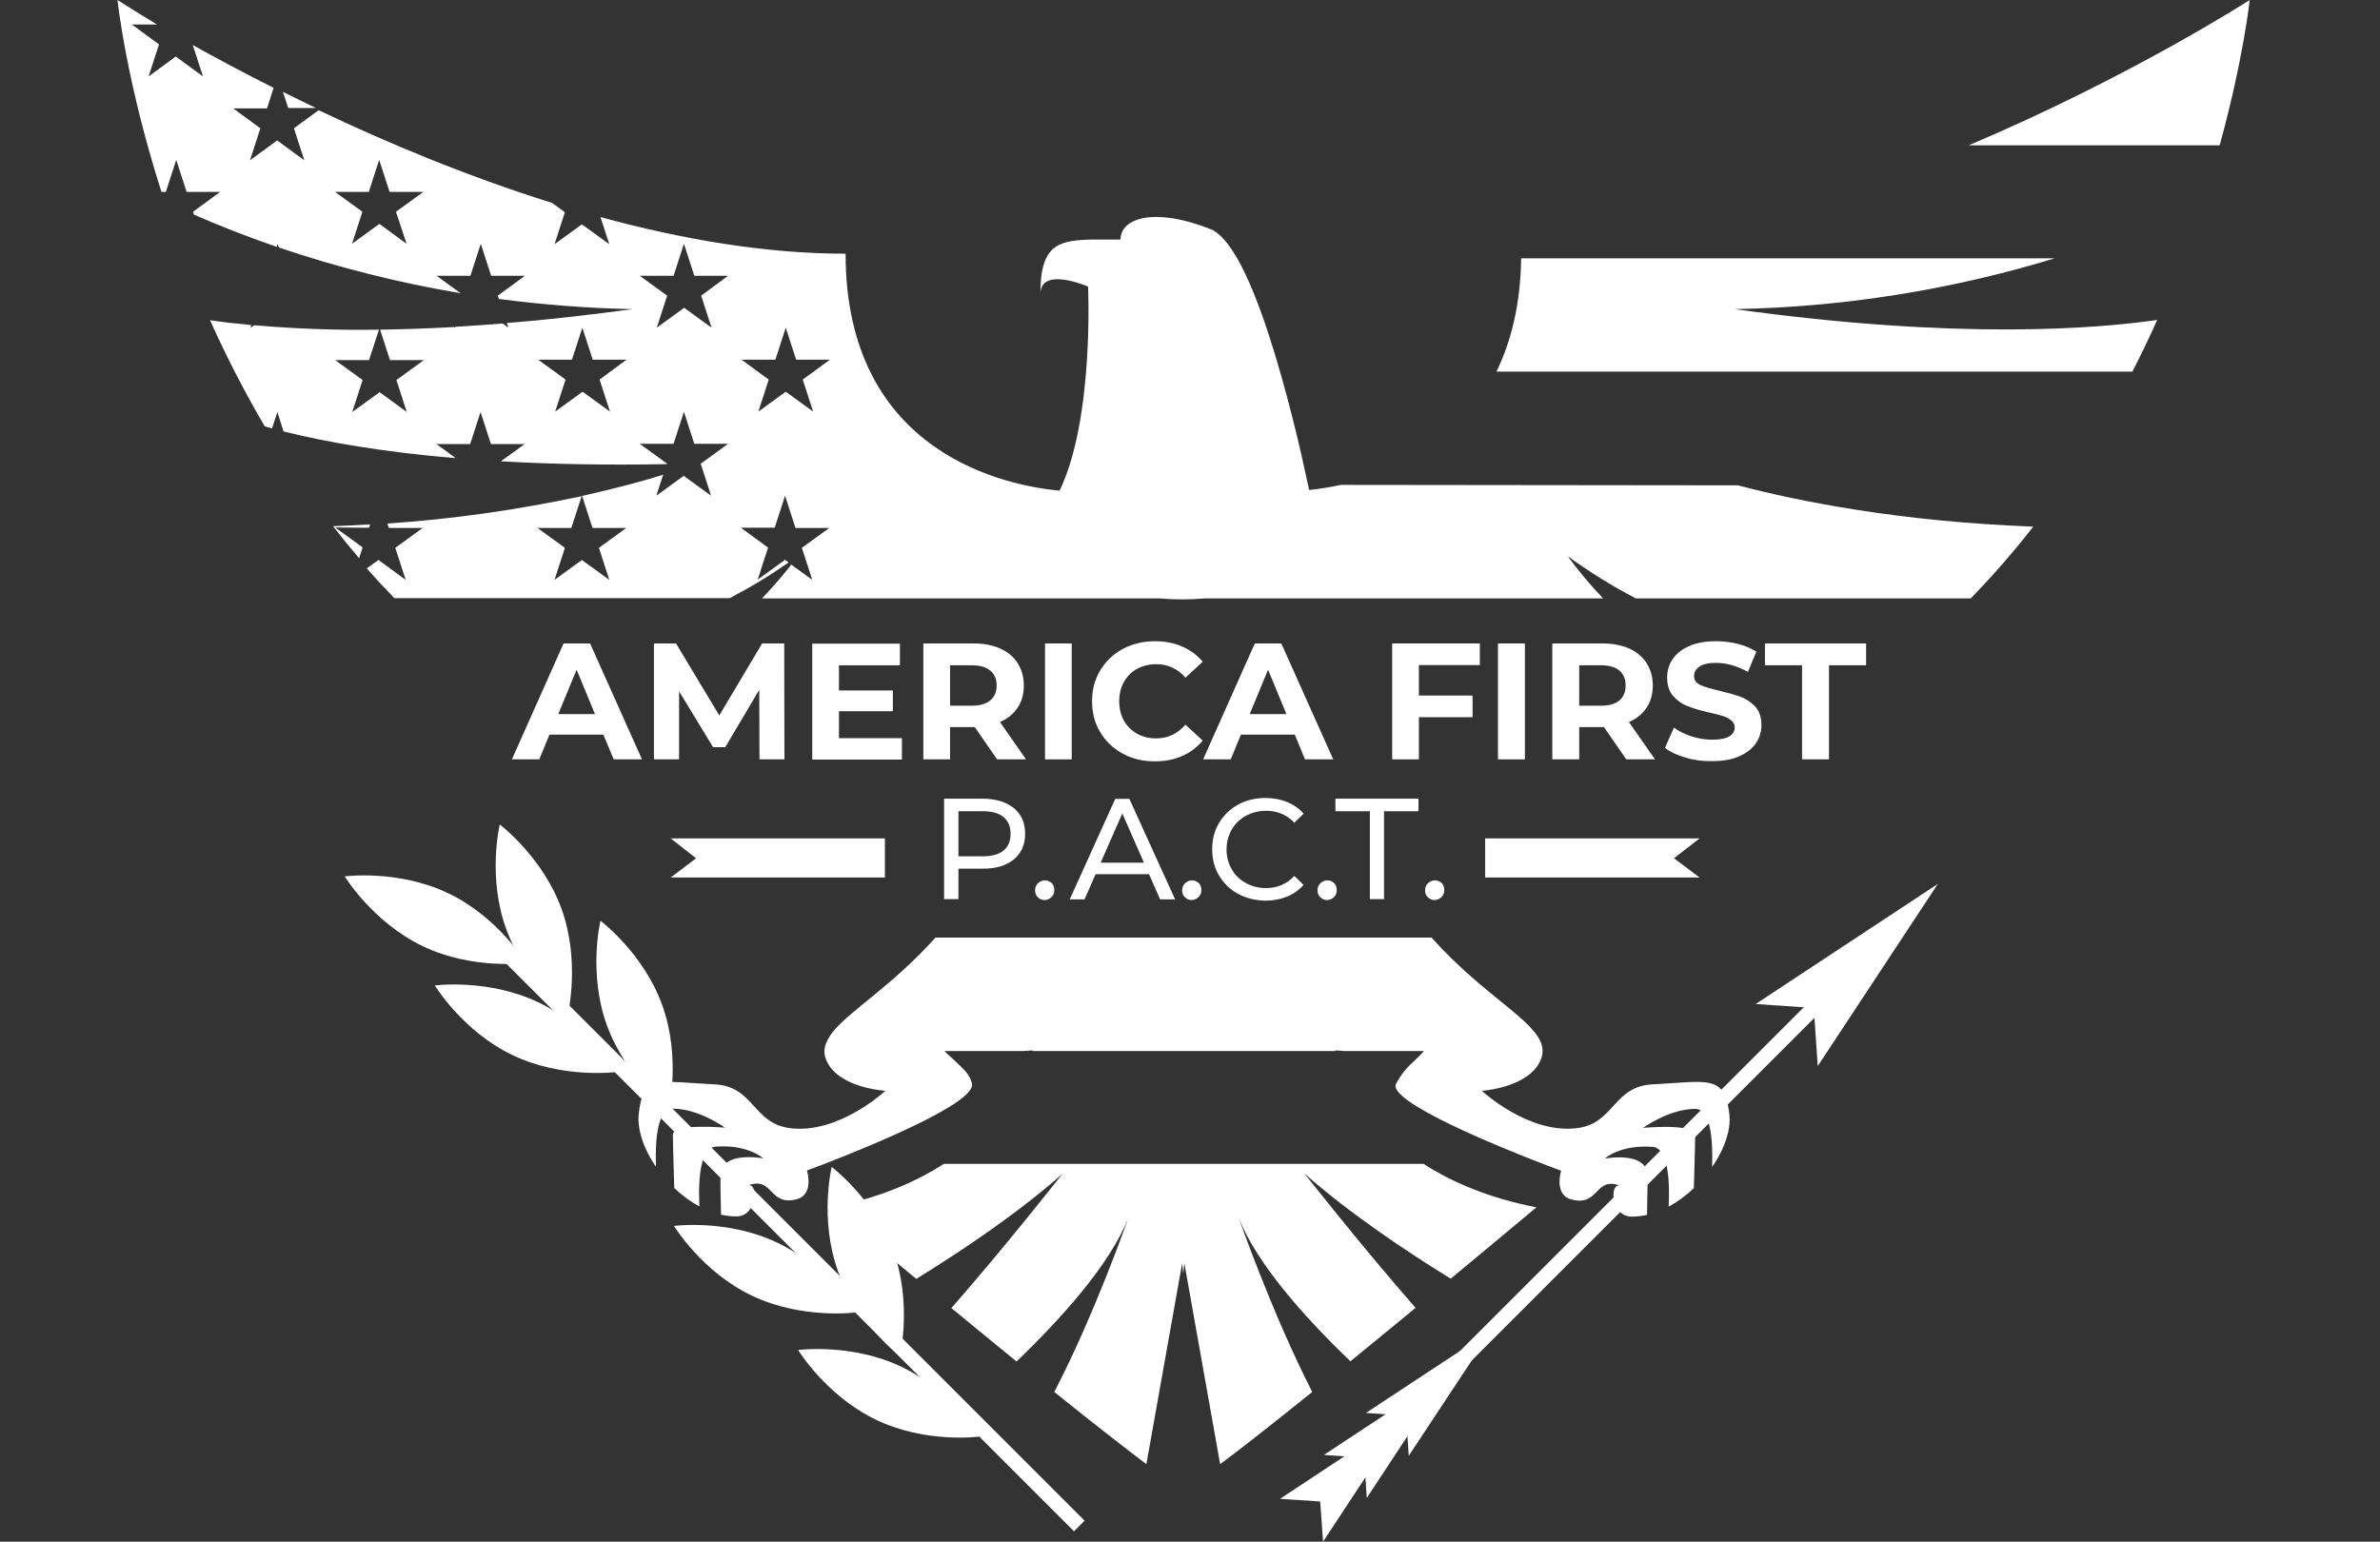<?xml version="1.0" encoding="utf-8"?>
<!-- Generator: Adobe Illustrator 25.4.1, SVG Export Plug-In . SVG Version: 6.00 Build 0)  -->
<svg version="1.1" id="Layer_1" xmlns="http://www.w3.org/2000/svg" xmlns:xlink="http://www.w3.org/1999/xlink" x="0px" y="0px"
	 viewBox="0 0 1077.7 698.2" style="enable-background:new 0 0 1077.7 698.2;" xml:space="preserve">
<rect x="0" y="0" width="1077.7" height="698.2" fill="#333333" stroke="none"/>
<style type="text/css">
	.st0{fill:#FFFFFF;}
	.st1{enable-background:new    ;}
</style>
<g id="Layer_2_00000087382152657710887840000004216447949030728589_">
	<g id="America_FIrst_PACT">
		<g id="Eagle">
			<g id="Final_copy">
				<g id="R_WHite_copy_2">
					<g id="Layer_22_copy_3">
						<path class="st0" d="M607.2,219.6c-4.7,1-9.5,1.8-14.4,2.3c-0.2-0.7-0.3-1.5-0.5-2.3c-1.7-7.9-4-18.4-6.9-29.8
							c-6.4-25.4-15.3-55.5-25.1-72.7c-4-6.9-8.1-11.8-12.3-13.4c-25.1-9.9-40.6-5.1-40.6,4.8c-18.8,0-29.4-1-33.8,8.7
							c-1.7,3.6-2.5,8.8-2.5,16.1c0-13,21.6-3.5,21.6-3.5s2.8,59.9-12.9,92.4c-22.1-2-96.9-15.5-96.9-107.3
							c-36.5,0-74.4-6.6-111-16.6l4,12.3l-12.4-9l-12.4,9l4.7-14.5l-5.8-4.2c-38.6-12.1-74.9-27.3-105.7-42l-11.2,8.2l4.7,14.5
							l-12.3-9l-12.3,9l4.7-14.5l-12.3-9h15.3l3-9.3c-13.9-7-26.2-13.6-36.6-19.4l4.6,14.2l-12.3-9l-12.3,9l4.7-14.5l-12.3-9h11.4
							C59.7,4.2,53.2,0,53.2,0S57,36.5,73.1,86.9h2l4.7-14.5l4.7,14.5h15.2l-12.3,9l0.4,1.3c11,4.8,23.6,9.8,37.5,14.6l0.4-1.4
							l0.6,1.7c26.8,9.1,54.4,16,82.3,20.7l-10.9-7.9h15.3l4.7-14.5l4.7,14.5h15.3l-12.3,9l0.5,1.5c20.1,2.6,40.3,4.2,60.5,4.6
							c-20.6,2.8-39.5,4.9-56.9,6.3l0.7,2.1l-2.6-1.9c-7.4,0.6-14.6,1.1-21.4,1.5l-0.6,0.5l0.1-0.4c-12.1,0.7-23.3,1-33.6,1.2
							l4.5,13.8h15.3l-12.4,9l4.7,14.5l-12.3-9l-12.4,9l4.7-14.5l-12.4-9h15.3l4.5-13.8c-18.8,0.3-37.7-0.4-56.5-2l-1.7,1.2l0.4-1.3
							c-7.5-0.7-13.7-1.4-18.7-2.2c7.4,16.5,15.7,32.6,24.8,48.1l3.3,0.9l2.4-7.4l2.8,8.8c19.3,4.8,44.8,9.3,78,12.1l-8.8-6.4h15.3
							l4.7-14.5l4.7,14.5h15.3l-10.8,7.8c22,1.3,47,1.8,75.2,1.3l0.1-0.2l-12.4-9h15.3l4.7-14.5l4.7,14.5h15.3l-12.4,9l4.7,14.5
							l-12.4-9l-12.4,9l3.1-9.5c-8.6,2.7-21,6.1-36.7,9.6l4.7,14.5h15.3l-12.4,9l4.7,14.5l-12.4-9l-12.4,9l4.7-14.5l-12.4-9h15.3
							l4.7-14.4c-29,6.2-58.4,10.4-88,12.4l0.7,2h15.3l-12.4,9l4.7,14.5l-12.3-9l-5.3,3.8c4,4.6,8.2,9.1,12.5,13.5h151.8
							c9.2-4.8,18.2-10.2,26.7-16.2l-1.6-1.2l-12.4,9l4.7-14.5l-12.3-9h15.3l4.7-14.5l4.7,14.6h15.3l-12.4,9l4.7,14.5l-9.5-6.9
							c-2.6,3.4-7.1,8.8-13.2,15.3h179.9c6.9,0.6,13.8,0.6,20.7,0h180.2c-5.7-6-11.1-12.4-16-19.1c9.8,7.1,20.1,13.5,30.8,19.1
							h151.7c10-10.3,19.5-21.2,28.3-32.5c-60.5-2.3-106-11.4-133.7-18.7L607.2,219.6z M184.1,110.4l-12.3-9l-12.4,9l4.7-14.5
							l-12.4-9h15.3l4.7-14.5l4.7,14.5h15.3l-12.4,9L184.1,110.4z M271.5,171.9l4.7,14.5l-12.4-9l-12.4,9l4.7-14.5l-12.4-9h15.3
							l4.7-14.5l4.7,14.5h15.3L271.5,171.9z M317.5,133.9l4.7,14.5l-12.4-9l-12.4,9l4.7-14.5l-12.4-9h15.3l4.7-14.5l4.7,14.5h15.3
							L317.5,133.9z M363.5,171.9l4.7,14.5l-12.4-9l-12.4,9l4.7-14.5l-12.3-9h15.3l4.7-14.5l4.7,14.5h15.3L363.5,171.9z"/>
						<path class="st0" d="M167.1,239l0.5-1.5c-5.5,0.3-11.1,0.6-16.8,0.8c3.8,4.9,7.7,9.7,11.8,14.5l1.6-4.9l-12.4-9L167.1,239z"/>
						<path class="st0" d="M143,48.9c-5.1-2.5-10.1-4.9-14.9-7.3l2.4,7.3H143z"/>
						<path class="st0" d="M427.2,527.2c-12.7,8.2-29.4,15.4-51.1,19.7c14.1,11.8,27,22.6,38.8,32.3c20.9-12.9,46.2-29.9,66.2-47.6
							c0,0-26.5,33.7-50.3,60.8c10.9,9,20.7,17,29.5,24.2c20.9-20.1,42.2-44,50.5-64.7c0,0-15,43.1-33.4,78.5
							c19.5,15.7,32.7,25.9,41.7,32.7l16.2-91l0.5,4.7l0.5-4.7l16.2,91c9-6.7,22.2-17,41.7-32.7C576.1,595,561,551.8,561,551.8
							c8.3,20.7,29.6,44.7,50.5,64.7c8.8-7.2,18.6-15.2,29.5-24.2c-23.8-27.1-50.3-60.8-50.3-60.8c20,17.7,45.3,34.7,66.2,47.6
							c11.8-9.8,24.7-20.5,38.8-32.3c-21.7-4.3-38.4-11.5-51.1-19.7H427.2z"/>
						<path class="st0" d="M785.5,140c49.1-0.9,97.9-8.7,144.9-23H688.8c-0.3,21-4.6,37.8-11.2,51.3h288c4-7.9,7.8-15.7,11.2-23.4
							C949.9,148.8,887,154.1,785.5,140z"/>
						<path class="st0" d="M891.5,65.8h113.6c10.8-39.2,13.6-65.8,13.6-65.8S965.1,34.6,891.5,65.8z"/>
						<path class="st0" d="M748.2,491.1c-17.7,0.9-17.2,17.6-33.9,19.8C692.2,513.8,671,494,671,494s21.6-1.3,26.8-14.3
							c0.7-1.8,0.9-3.8,0.5-5.8c-2.6-11.7-26.2-22.6-50.1-49.3H423.6c-19.3,21.6-38.5,32.9-46.4,42.6c-2.5,3.3-3.8,6.1-3.9,8.7
							c0,1.3,0.2,2.6,0.7,3.8c5,13.1,26.9,14.3,26.9,14.3s-21.1,19.8-43.3,16.9c-16.7-2.2-16.2-18.9-33.9-19.8
							c-25.2-1.3-32.7-4.6-34.5,13.6c-0.6,6.9,2.1,15,7,22.5l0.8,1.1c0-0.4,0-0.8,0-1.1c-0.3-11.3,0.7-25.1,7.7-25.1
							c11.8,0,23.6,8.6,23.6,8.6s-23.6-2.1-23.6,3.2c0,1.8,0.1,7.1,0.3,13.3c0.1,3.5,0.2,7.2,0.3,10.8c3.4,3.3,7.2,6.1,11.4,8.4
							c-0.3-6.8-0.2-13.9,1.1-19.2c1.1-4.5,3-7.6,6.2-7.9c14.8-1.1,21.6,5.3,21.6,5.3s-12.1-2.3-17.2,2.5c-1.5,1.5-2.3,3.5-2.2,5.6
							c0,2.4,0.1,10.4,0.3,17.4c2.3,0.5,4.6,0.8,6.9,0.8c9.4,0,10.2-14.9,5.5-14.1c11.4-4.1,9.2,9.7,21.9,6.3c8-2.1,4.6-13,4.6-13
							s3-1.1,7.7-2.9c19.6-7.6,69.5-27.8,67-36.6c-1.2-4.3-3.3-6-8.6-11l-1.4-1.3l-0.2-0.2c-0.4-0.3-0.8-0.7-1.2-1.1
							c-0.4-0.4-0.7-0.7-1-1h35.6l4.3-0.3l-0.1,0.3h137.3l-0.1-0.3l4.3,0.3h35.8c-0.7,0.7-1.3,1.4-2.1,2.2l-0.4,0.4
							c-4.6,4.5-6.4,5.6-10.1,12.1c-4.6,8,47,28.9,67,36.6c4.7,1.8,7.7,2.9,7.7,2.9s-3.4,10.9,4.6,13c12.7,3.4,10.5-10.4,21.9-6.3
							c-4.7-0.8-3.9,14.1,5.5,14.1c2.3,0,4.6-0.3,6.9-0.8c0.1-7,0.3-15,0.3-17.4c0.1-2.1-0.7-4.1-2.2-5.6
							c-5.1-4.8-17.2-2.5-17.2-2.5s6.8-6.4,21.6-5.3c3.2,0.2,5.1,3.3,6.2,7.9c1.3,5.3,1.4,12.4,1.1,19.2c4.1-2.3,8-5.1,11.4-8.4
							c0.1-3.6,0.2-7.3,0.3-10.8c0.2-6.2,0.3-11.5,0.3-13.3c0-5.4-23.6-3.2-23.6-3.2s11.8-8.6,23.6-8.6c7,0,8,13.8,7.7,25.1v1.1
							c0.3-0.4,0.5-0.8,0.8-1.1c4.9-7.5,7.7-15.6,7-22.5C781,486.4,773.4,489.8,748.2,491.1z"/>
					</g>
				</g>
			</g>
			<g id="Layer_60_copy_2">
				
					<rect x="561.6" y="541.8" transform="matrix(0.707 -0.707 0.707 0.707 -170.899 677.752)" class="st0" width="342.1" height="6.8"/>
				<polygon class="st0" points="821.3,456.5 795,454.7 877.5,400.3 823.1,482.8 				"/>
				<polygon class="st0" points="597.8,680 579.6,678.8 636.7,641.1 599.1,698.2 				"/>
				<polygon class="st0" points="617.7,660.2 599.5,658.9 656.5,621.3 618.9,678.4 				"/>
				<polygon class="st0" points="636.7,641.1 618.5,639.9 675.6,602.3 637.9,659.3 				"/>
			</g>
			<g id="Layer_60_copy_2-2">
				
					<rect x="352" y="368.9" transform="matrix(0.707 -0.707 0.707 0.707 -290.239 414.656)" class="st0" width="6.8" height="377.5"/>
				<path class="st0" d="M202.9,404.5c22.7,10.8,35.3,31.6,35.3,31.6s-24.1,3.3-46.8-7.6s-35.3-31.6-35.3-31.6
					S180.2,393.7,202.9,404.5z"/>
				<path class="st0" d="M243.7,453.9c22.7,10.8,35.3,31.6,35.3,31.6s-24.1,3.2-46.8-7.6s-35.3-31.6-35.3-31.6
					S221,443.1,243.7,453.9z"/>
				<path class="st0" d="M352,562.8c22.7,10.8,35.3,31.6,35.3,31.6s-24.1,3.2-46.8-7.6s-35.3-31.6-35.3-31.6S329.4,552,352,562.8z"
					/>
				<path class="st0" d="M408.2,619c22.7,10.8,35.3,31.6,35.3,31.6s-24.1,3.3-46.8-7.6s-35.3-31.6-35.3-31.6S385.6,608.2,408.2,619z
					"/>
				<path class="st0" d="M254.3,411.7c8.5,23.6,2.9,47.3,2.9,47.3s-19.4-14.6-28-38.3s-2.9-47.3-2.9-47.3S245.8,388.1,254.3,411.7z"
					/>
				<path class="st0" d="M299.9,455.3c8.5,23.6,2.9,47.3,2.9,47.3s-19.4-14.6-28-38.3s-2.9-47.3-2.9-47.3S291.4,431.6,299.9,455.3z"
					/>
				<path class="st0" d="M404.6,566.8c8.5,23.6,2.9,47.3,2.9,47.3s-19.4-14.6-28-38.3s-2.9-47.3-2.9-47.3S396.1,543.2,404.6,566.8z"
					/>
			</g>
			<g id="copy">
				<polygon class="st0" points="769.6,379.7 672.5,379.7 672.5,397.4 769.6,397.4 758,388.7 				"/>
				<polygon class="st0" points="303.7,379.7 400.7,379.7 400.7,397.4 303.7,397.4 315.2,388.7 				"/>
				<g class="st1">
					<path class="st0" d="M273.2,332.7h-24.4l-4.6,11.2h-12.4l23.4-52.5h12l23.5,52.5h-12.8L273.2,332.7z M269.4,323.4l-8.3-20.1
						l-8.3,20.1H269.4z"/>
					<path class="st0" d="M343.9,343.9l-0.1-31.5l-15.4,26h-5.5l-15.4-25.3v30.8h-11.4v-52.5h10l19.6,32.6l19.4-32.6h10l0.1,52.5
						H343.9z"/>
					<path class="st0" d="M408.4,334.2v9.8h-40.6v-52.5h39.7v9.8h-27.6v11.4h24.4v9.4h-24.4v12.2H408.4z"/>
					<path class="st0" d="M451.5,343.9l-10.1-14.6h-0.6h-10.6v14.6h-12.1v-52.5h22.7c4.6,0,8.7,0.8,12.1,2.3
						c3.4,1.5,6.1,3.8,7.9,6.6c1.8,2.9,2.8,6.2,2.8,10.1c0,3.9-0.9,7.3-2.8,10.1c-1.9,2.8-4.5,5-8,6.5l11.8,16.9H451.5z
						 M448.4,303.7c-1.9-1.6-4.7-2.4-8.3-2.4h-9.9v18.3h9.9c3.6,0,6.4-0.8,8.3-2.4c1.9-1.6,2.9-3.8,2.9-6.8
						C451.3,307.5,450.3,305.3,448.4,303.7z"/>
					<path class="st0" d="M473.2,291.4h12.1v52.5h-12.1V291.4z"/>
				</g>
				<g class="st1">
					<path class="st0" d="M508.4,341.3c-4.3-2.3-7.7-5.5-10.2-9.7c-2.5-4.1-3.7-8.8-3.7-14c0-5.2,1.2-9.9,3.7-14
						c2.5-4.1,5.9-7.4,10.2-9.7c4.3-2.3,9.2-3.5,14.6-3.5c4.5,0,8.7,0.8,12.3,2.4c3.7,1.6,6.8,3.9,9.3,6.9l-7.8,7.2
						c-3.6-4.1-8-6.1-13.2-6.1c-3.3,0-6.1,0.7-8.7,2.1c-2.6,1.4-4.5,3.4-6,6c-1.4,2.5-2.1,5.5-2.1,8.7c0,3.3,0.7,6.2,2.1,8.7
						c1.4,2.5,3.4,4.5,6,6c2.5,1.4,5.4,2.1,8.7,2.1c5.2,0,9.6-2.1,13.2-6.2l7.8,7.2c-2.5,3-5.6,5.4-9.3,7c-3.7,1.6-7.8,2.4-12.4,2.4
						C517.6,344.8,512.7,343.7,508.4,341.3z"/>
				</g>
				<g class="st1">
					<path class="st0" d="M586.3,332.7h-24.4l-4.6,11.2h-12.5l23.4-52.5h12l23.5,52.5h-12.8L586.3,332.7z M582.5,323.4l-8.3-20.1
						l-8.3,20.1H582.5z"/>
					<path class="st0" d="M642.5,301.2V315h24.3v9.8h-24.3v19.1h-12.1v-52.5h39.7v9.8H642.5z"/>
					<path class="st0" d="M678.3,291.4h12.2v52.5h-12.2V291.4z"/>
					<path class="st0" d="M736.4,343.9l-10.1-14.6h-0.6h-10.6v14.6h-12.2v-52.5h22.7c4.7,0,8.7,0.8,12.1,2.3
						c3.4,1.5,6.1,3.8,7.9,6.6c1.8,2.9,2.8,6.2,2.8,10.1c0,3.9-0.9,7.3-2.8,10.1c-1.9,2.8-4.5,5-8,6.5l11.8,16.9H736.4z
						 M733.3,303.7c-1.9-1.6-4.7-2.4-8.3-2.4h-9.9v18.3h9.9c3.6,0,6.4-0.8,8.3-2.4c1.9-1.6,2.8-3.8,2.8-6.8
						C736.1,307.5,735.2,305.3,733.3,303.7z"/>
				</g>
				<g class="st1">
					<path class="st0" d="M763.2,343.1c-3.9-1.1-7-2.6-9.3-4.4l4.1-9.2c2.2,1.7,4.9,3,8,4c3.1,1,6.2,1.5,9.3,1.5
						c3.5,0,6-0.5,7.7-1.5c1.7-1,2.5-2.4,2.5-4.1c0-1.2-0.5-2.3-1.5-3.1c-1-0.8-2.2-1.5-3.8-2c-1.5-0.5-3.6-1-6.2-1.6
						c-4-0.9-7.3-1.9-9.8-2.9c-2.5-0.9-4.7-2.5-6.6-4.6c-1.8-2.1-2.7-4.9-2.7-8.4c0-3,0.8-5.8,2.5-8.3c1.7-2.5,4.1-4.4,7.5-5.9
						c3.3-1.5,7.4-2.2,12.2-2.2c3.3,0,6.6,0.4,9.8,1.2c3.2,0.8,6,2,8.4,3.5l-3.8,9.2c-4.9-2.7-9.7-4.1-14.5-4.1
						c-3.4,0-5.9,0.6-7.5,1.7c-1.6,1.1-2.4,2.5-2.4,4.3c0,1.8,0.9,3.1,2.8,4c1.9,0.9,4.7,1.7,8.6,2.6c4,1,7.3,1.9,9.8,2.8
						c2.5,1,4.7,2.5,6.6,4.5c1.8,2.1,2.7,4.8,2.7,8.3c0,3-0.8,5.7-2.5,8.2c-1.7,2.5-4.2,4.4-7.5,5.9c-3.4,1.5-7.4,2.2-12.2,2.2
						C771.1,344.8,767.1,344.3,763.2,343.1z"/>
				</g>
				<g class="st1">
					<path class="st0" d="M816,301.3h-16.8v-9.9H845v9.9h-16.8v42.6H816V301.3z"/>
				</g>
				<g class="st1">
					<path class="st0" d="M459.1,366c3.4,2.8,5.1,6.7,5.1,11.6c0,4.9-1.7,8.8-5.1,11.6s-8,4.2-13.9,4.2h-11.2v13.8h-6.5v-45.5h17.7
						C451,361.8,455.7,363.2,459.1,366z M454.4,385.2c2.2-1.8,3.2-4.3,3.2-7.6s-1.1-5.8-3.2-7.6c-2.2-1.8-5.3-2.6-9.4-2.6h-11v20.4
						h11C449.1,387.8,452.2,387,454.4,385.2z"/>
				</g>
				<g class="st1">
					<path class="st0" d="M470,406.4c-0.9-0.8-1.3-1.9-1.3-3.2c0-1.3,0.4-2.3,1.3-3.2c0.9-0.8,1.9-1.3,3.1-1.3
						c1.2,0,2.2,0.4,3.1,1.2c0.8,0.8,1.2,1.9,1.2,3.2c0,1.3-0.4,2.4-1.3,3.2c-0.8,0.8-1.9,1.3-3,1.3
						C471.9,407.7,470.8,407.2,470,406.4z"/>
					<path class="st0" d="M520.3,395.9h-24.2l-5,11.4h-6.7l20.6-45.5h6.4l20.7,45.5h-6.8L520.3,395.9z M518,390.7l-9.8-22.3
						l-9.8,22.3H518z"/>
				</g>
				<g class="st1">
					<path class="st0" d="M536.6,406.4c-0.9-0.8-1.3-1.9-1.3-3.2c0-1.3,0.4-2.3,1.3-3.2c0.9-0.8,1.9-1.3,3.1-1.3
						c1.2,0,2.2,0.4,3.1,1.2c0.8,0.8,1.2,1.9,1.2,3.2c0,1.3-0.4,2.4-1.3,3.2s-1.9,1.3-3,1.3C538.5,407.7,537.5,407.2,536.6,406.4z"
						/>
				</g>
				<g class="st1">
					<path class="st0" d="M560.6,404.8c-3.7-2-6.5-4.8-8.6-8.3c-2.1-3.5-3.1-7.5-3.1-11.9s1-8.4,3.1-11.9c2.1-3.5,5-6.3,8.6-8.3
						c3.7-2,7.8-3,12.4-3c3.6,0,6.8,0.6,9.8,1.8c2.9,1.2,5.5,3,7.5,5.3l-4.2,4.1c-3.4-3.6-7.7-5.4-12.8-5.4c-3.4,0-6.4,0.8-9.2,2.3
						c-2.7,1.5-4.9,3.6-6.4,6.3c-1.5,2.7-2.3,5.6-2.3,8.9c0,3.3,0.8,6.3,2.3,8.9c1.5,2.7,3.7,4.8,6.4,6.3c2.7,1.5,5.8,2.3,9.2,2.3
						c5.1,0,9.3-1.8,12.8-5.5l4.2,4.1c-2.1,2.3-4.6,4.1-7.6,5.3c-3,1.2-6.2,1.8-9.8,1.8C568.4,407.8,564.3,406.8,560.6,404.8z"/>
				</g>
				<g class="st1">
					<path class="st0" d="M597.9,406.4c-0.9-0.8-1.3-1.9-1.3-3.2c0-1.3,0.4-2.3,1.3-3.2c0.9-0.8,1.9-1.3,3.1-1.3
						c1.2,0,2.2,0.4,3.1,1.2c0.8,0.8,1.2,1.9,1.2,3.2c0,1.3-0.4,2.4-1.3,3.2c-0.8,0.8-1.9,1.3-3,1.3
						C599.8,407.7,598.8,407.2,597.9,406.4z"/>
					<path class="st0" d="M620.3,367.4h-15.6v-5.7h37.6v5.7h-15.6v39.8h-6.4V367.4z"/>
				</g>
				<g class="st1">
					<path class="st0" d="M646.6,406.4c-0.9-0.8-1.3-1.9-1.3-3.2c0-1.3,0.4-2.3,1.3-3.2c0.9-0.8,1.9-1.3,3.1-1.3
						c1.2,0,2.2,0.4,3.1,1.2c0.8,0.8,1.2,1.9,1.2,3.2c0,1.3-0.4,2.4-1.3,3.2s-1.9,1.3-3,1.3C648.5,407.7,647.5,407.2,646.6,406.4z"
						/>
				</g>
			</g>
		</g>
	</g>
</g>
</svg>
